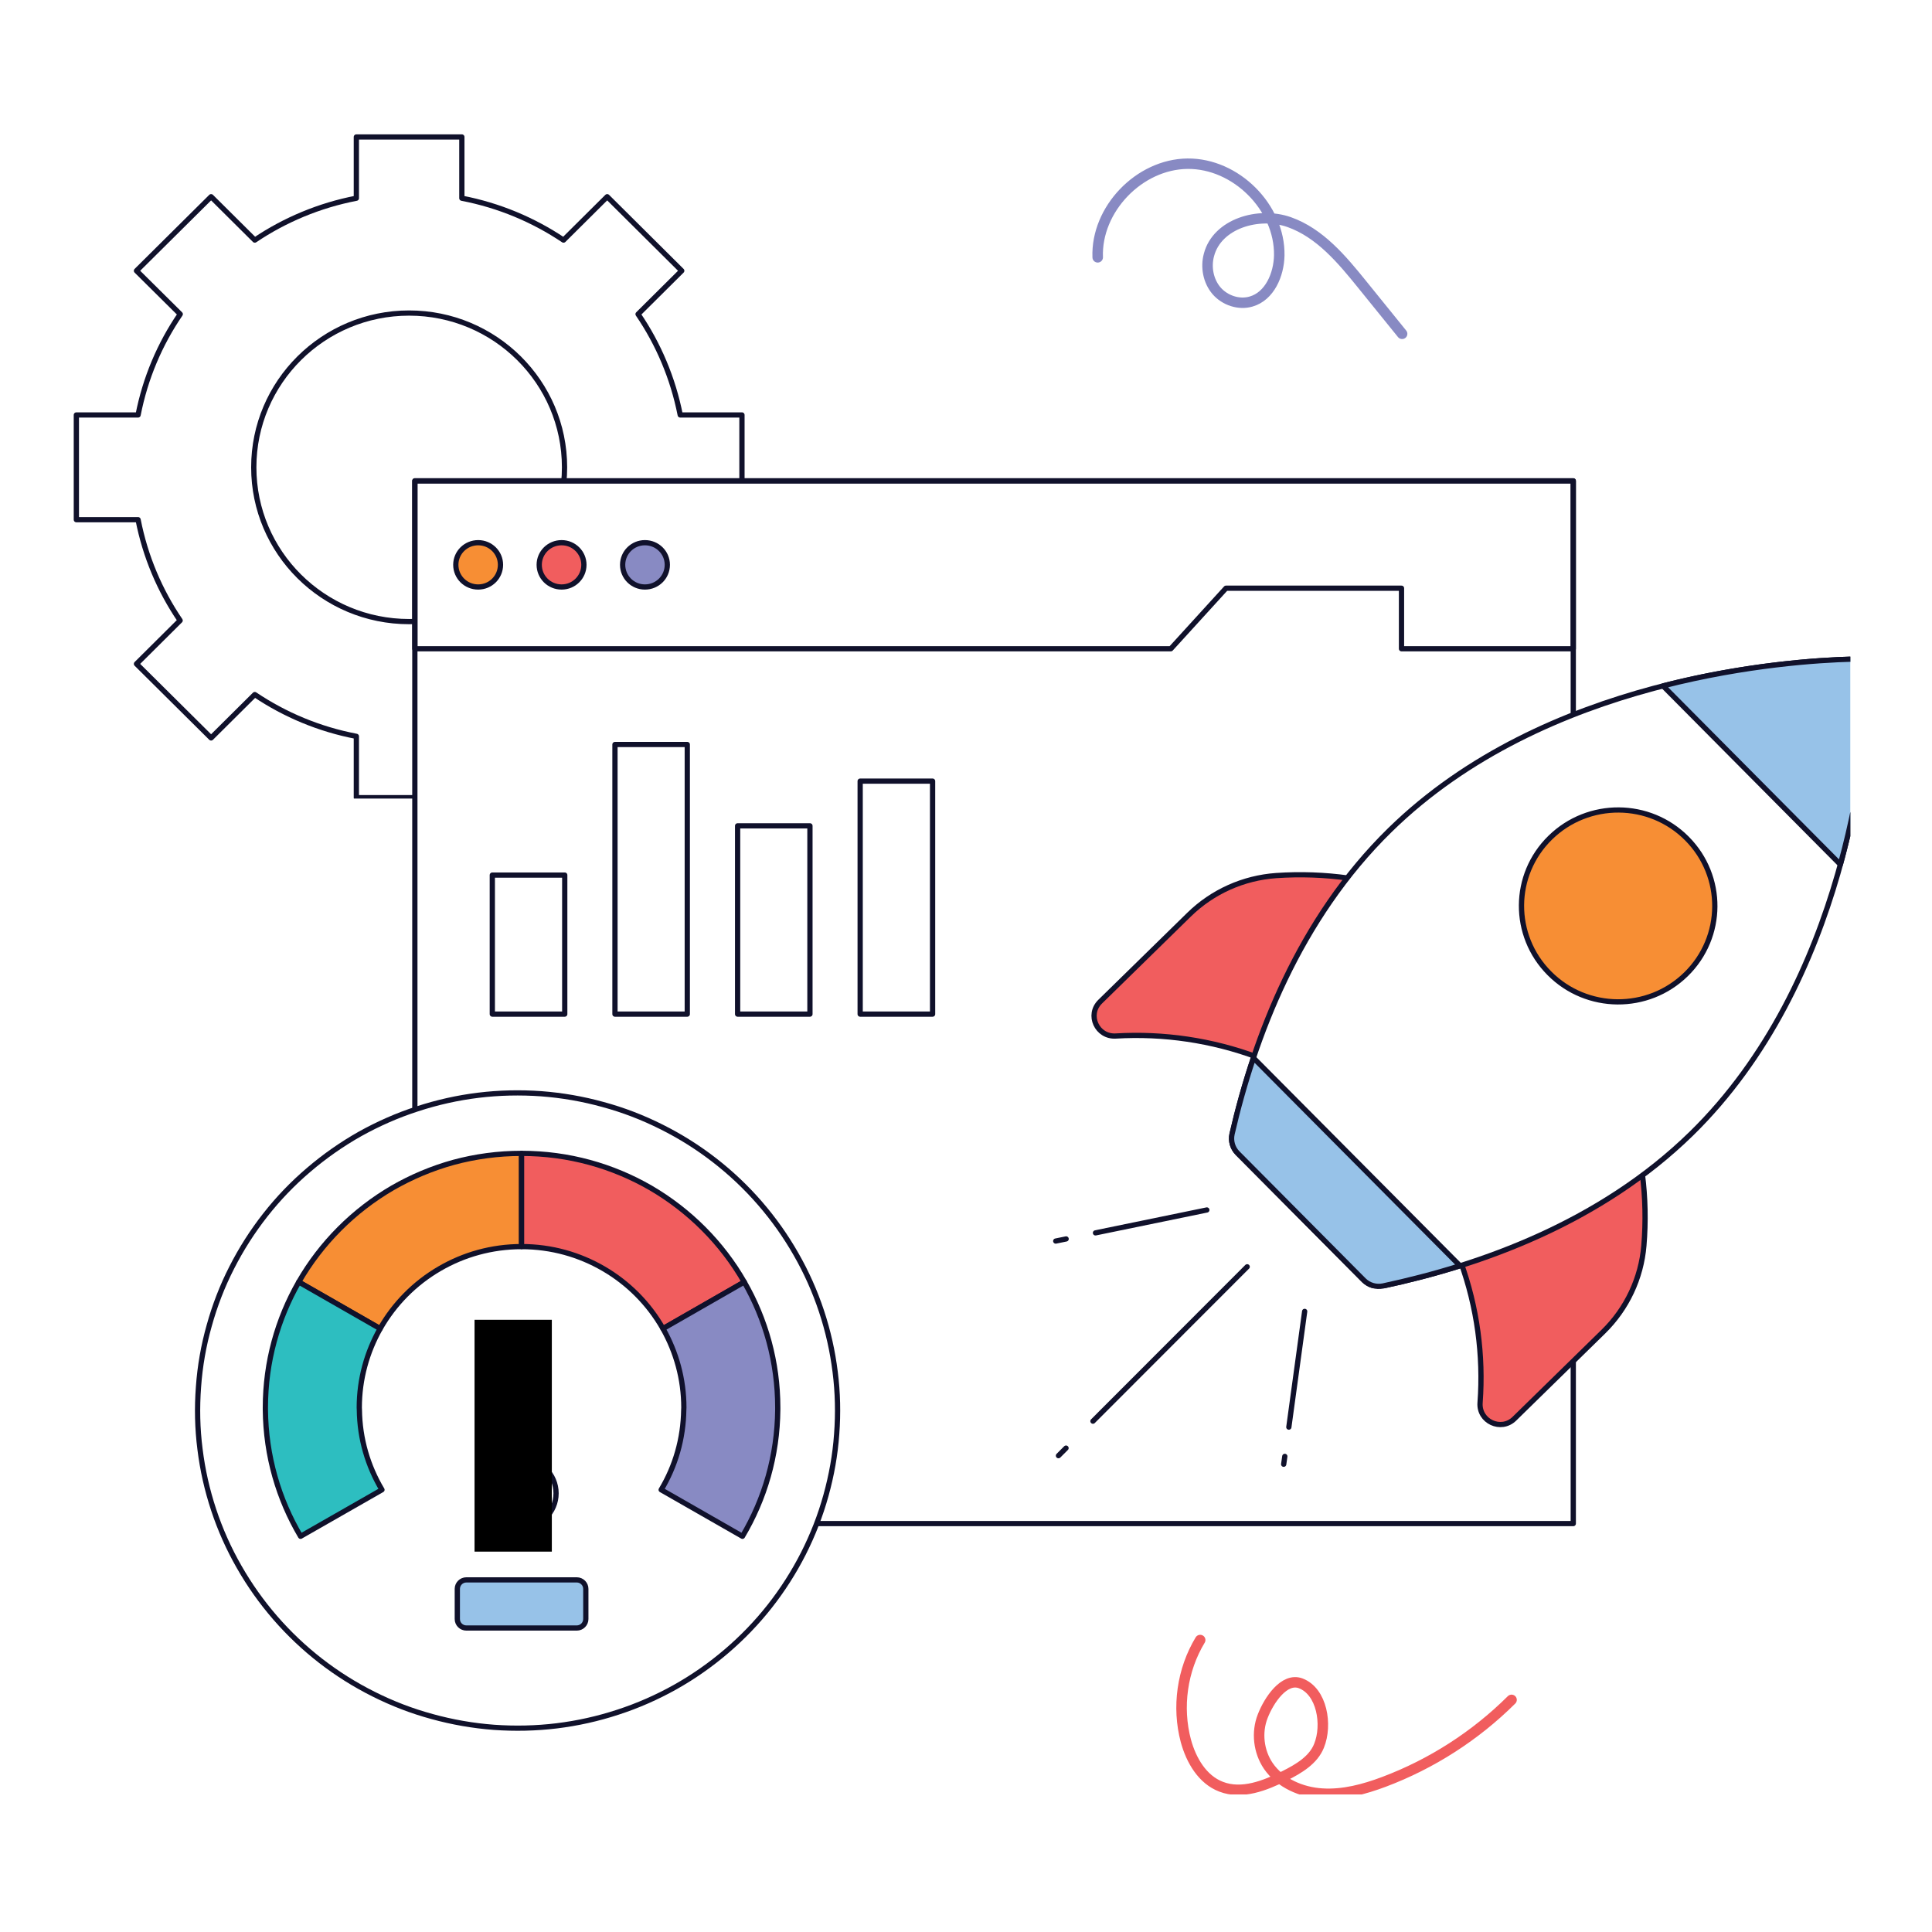 <svg xmlns="http://www.w3.org/2000/svg" xmlns:xlink="http://www.w3.org/1999/xlink" width="100" zoomAndPan="magnify" viewBox="0 0 75 75" height="100" preserveAspectRatio="xMidYMid meet" version="1.0"><defs><clipPath id="14de654bc7"><path d="M 2.828 5.16 L 29 5.16 L 29 31 L 2.828 31 Z M 2.828 5.16 " clip-rule="nonzero"/></clipPath><clipPath id="13ade7a517"><path d="M 47 25 L 71.828 25 L 71.828 50 L 47 50 Z M 47 25 " clip-rule="nonzero"/></clipPath><clipPath id="27f311b797"><path d="M 64 25 L 71.828 25 L 71.828 34 L 64 34 Z M 64 25 " clip-rule="nonzero"/></clipPath><clipPath id="43a55591e5"><path d="M 45 63 L 59 63 L 59 69.66 L 45 69.66 Z M 45 63 " clip-rule="nonzero"/></clipPath></defs><rect x="-7.5" width="90" fill="#ffffff" y="-7.5" height="90" fill-opacity="1"/><rect x="-7.5" width="90" fill="#ffffff" y="-7.5" height="90" fill-opacity="1"/><g clip-path="url(#14de654bc7)"><path stroke-linecap="round" transform="matrix(0.136, 0, 0, 0.135, -13.221, -13.149)" fill-opacity="1" fill="#ffffff" fill-rule="nonzero" stroke-linejoin="round" d="M 308.997 246.84 L 308.997 216.722 L 291.377 216.722 C 289.304 206.161 285.158 196.324 279.343 187.736 L 291.809 175.259 L 270.533 153.962 L 258.066 166.439 C 249.429 160.607 239.64 156.457 229.045 154.397 L 229.045 136.785 L 198.931 136.785 L 198.931 154.397 C 188.364 156.457 178.547 160.607 169.938 166.439 L 157.472 153.962 L 136.167 175.259 L 148.662 187.736 C 142.818 196.324 138.672 206.161 136.628 216.722 L 119.008 216.722 L 119.008 246.84 L 136.628 246.84 C 138.672 257.402 142.818 267.238 148.633 275.826 L 136.167 288.303 L 157.472 309.6 L 169.938 297.123 C 178.547 302.955 188.364 307.105 198.931 309.136 L 198.931 326.777 L 229.045 326.777 L 229.045 309.136 C 239.64 307.105 249.458 302.955 258.066 297.123 L 270.533 309.6 L 291.809 288.303 L 279.343 275.826 C 285.158 267.238 289.333 257.402 291.377 246.84 Z M 213.988 276.145 C 189.487 276.145 169.651 256.27 169.651 231.781 C 169.651 207.292 189.487 187.417 213.988 187.417 C 238.489 187.417 258.354 207.292 258.354 231.781 C 258.354 256.27 238.489 276.145 213.988 276.145 Z M 213.988 276.145 " stroke="#10112b" stroke-width="1.5" stroke-opacity="1" stroke-miterlimit="10"/></g><path stroke-linecap="round" transform="matrix(0.136, 0, 0, 0.135, -13.221, -13.149)" fill-opacity="1" fill="#ffffff" fill-rule="nonzero" stroke-linejoin="round" d="M 215.629 235.669 L 546.289 235.669 L 546.289 535.513 L 215.629 535.513 Z M 215.629 235.669 " stroke="#10112b" stroke-width="1.5" stroke-opacity="1" stroke-miterlimit="10"/><path stroke-linecap="round" transform="matrix(0.136, 0, 0, 0.135, -13.221, -13.149)" fill="none" stroke-linejoin="round" d="M 546.289 235.669 L 546.289 283.95 L 497.258 283.95 L 497.258 266.541 L 447.163 266.541 L 431.414 283.95 L 215.629 283.95 L 215.629 235.669 Z M 546.289 235.669 " stroke="#10112b" stroke-width="1.5" stroke-opacity="1" stroke-miterlimit="10"/><path stroke-linecap="round" transform="matrix(0.136, 0, 0, 0.135, -13.221, -13.149)" fill-opacity="1" fill="#f78e34" fill-rule="nonzero" stroke-linejoin="round" d="M 240.072 259.81 C 240.072 263.35 237.222 266.193 233.709 266.193 C 230.168 266.193 227.318 263.35 227.318 259.81 C 227.318 256.299 230.168 253.455 233.709 253.455 C 237.222 253.455 240.072 256.299 240.072 259.81 Z M 240.072 259.81 " stroke="#10112b" stroke-width="1.5" stroke-opacity="1" stroke-miterlimit="10"/><path stroke-linecap="round" transform="matrix(0.136, 0, 0, 0.135, -13.221, -13.149)" fill-opacity="1" fill="#f15d5e" fill-rule="nonzero" stroke-linejoin="round" d="M 263.882 259.81 C 263.882 263.35 261.032 266.193 257.519 266.193 C 253.978 266.193 251.128 263.35 251.128 259.81 C 251.128 256.299 253.978 253.455 257.519 253.455 C 261.032 253.455 263.882 256.299 263.882 259.81 Z M 263.882 259.81 " stroke="#10112b" stroke-width="1.5" stroke-opacity="1" stroke-miterlimit="10"/><path stroke-linecap="round" transform="matrix(0.136, 0, 0, 0.135, -13.221, -13.149)" fill-opacity="1" fill="#888ac3" fill-rule="nonzero" stroke-linejoin="round" d="M 287.692 259.81 C 287.692 263.35 284.842 266.193 281.3 266.193 C 277.788 266.193 274.938 263.35 274.938 259.81 C 274.938 256.299 277.788 253.455 281.3 253.455 C 284.842 253.455 287.692 256.299 287.692 259.81 Z M 287.692 259.81 " stroke="#10112b" stroke-width="1.5" stroke-opacity="1" stroke-miterlimit="10"/><path stroke-linecap="round" transform="matrix(0.01, -0.134, 0.135, 0.01, -50.162, 82.711)" fill-opacity="1" fill="#ffffff" fill-rule="nonzero" stroke-linejoin="round" d="M 337.863 502.175 C 337.855 508.208 337.261 514.168 336.081 520.082 C 334.931 525.994 333.185 531.717 330.875 537.279 C 328.567 542.869 325.742 548.15 322.403 553.15 C 319.038 558.18 315.236 562.809 310.972 567.066 C 306.707 571.323 302.09 575.115 297.064 578.474 C 292.066 581.831 286.77 584.661 281.203 586.961 C 275.636 589.262 269.912 590.996 264.003 592.167 C 258.096 593.366 252.115 593.935 246.094 593.93 C 240.074 593.954 234.096 593.34 228.196 592.171 C 222.266 591.005 216.527 589.248 210.983 586.958 C 205.408 584.641 200.116 581.813 195.109 578.475 C 190.101 575.136 185.466 571.309 181.207 567.052 C 176.948 562.794 173.128 558.159 169.776 553.144 C 166.454 548.156 163.605 542.845 161.319 537.293 C 159.003 531.714 157.257 525.979 156.082 520.087 C 154.905 514.167 154.336 508.204 154.315 502.173 C 154.322 496.141 154.917 490.181 156.096 484.267 C 157.247 478.355 158.993 472.631 161.303 467.07 C 163.611 461.48 166.435 456.199 169.774 451.199 C 173.14 446.169 176.942 441.54 181.206 437.283 C 185.47 433.026 190.088 429.234 195.114 425.875 C 200.111 422.518 205.408 419.688 210.975 417.388 C 216.542 415.087 222.265 413.353 228.174 412.182 C 234.081 410.983 240.062 410.414 246.084 410.419 C 252.103 410.395 258.079 410.981 263.982 412.177 C 269.911 413.344 275.648 415.072 281.195 417.391 C 286.77 419.708 292.061 422.535 297.069 425.874 C 302.077 429.213 306.71 433.011 310.97 437.297 C 315.229 441.555 319.049 446.19 322.4 451.176 C 325.723 456.193 328.571 461.475 330.858 467.056 C 333.175 472.635 334.92 478.37 336.095 484.262 C 337.272 490.181 337.842 496.145 337.863 502.175 Z M 337.863 502.175 " stroke="#10112b" stroke-width="1.5" stroke-opacity="1" stroke-miterlimit="10"/><path stroke-linecap="round" transform="matrix(0.136, 0, 0, 0.135, -13.221, -13.149)" fill-opacity="1" fill="#f78e34" fill-rule="nonzero" stroke-linejoin="round" d="M 246.089 429.056 L 246.089 455.866 C 237.539 455.866 229.535 458.187 222.683 462.22 C 215.6 466.369 209.756 472.318 205.725 479.455 L 182.491 466.05 C 188.883 454.85 198.153 445.507 209.266 438.979 C 214.679 435.845 220.523 433.35 226.685 431.638 C 232.875 429.955 239.352 429.056 246.089 429.056 Z M 246.089 429.056 " stroke="#10112b" stroke-width="1.5" stroke-opacity="1" stroke-miterlimit="10"/><path stroke-linecap="round" transform="matrix(0.136, 0, 0, 0.135, -13.221, -13.149)" fill-opacity="1" fill="#f15d5e" fill-rule="nonzero" stroke-linejoin="round" d="M 309.659 466.05 L 286.454 479.455 C 282.423 472.318 276.579 466.369 269.496 462.22 C 262.615 458.187 254.64 455.866 246.089 455.866 L 246.089 429.056 C 259.535 429.056 272.087 432.683 282.913 438.979 C 294.026 445.507 303.296 454.85 309.659 466.05 Z M 309.659 466.05 " stroke="#10112b" stroke-width="1.5" stroke-opacity="1" stroke-miterlimit="10"/><path stroke-linecap="round" transform="matrix(0.136, 0, 0, 0.135, -13.221, -13.149)" fill-opacity="1" fill="#888ac3" fill-rule="nonzero" stroke-linejoin="round" d="M 319.217 502.174 C 319.217 502.377 319.217 502.58 319.217 502.755 C 319.102 516.044 315.446 528.491 309.141 539.169 L 285.936 525.793 C 289.966 519.032 292.269 511.169 292.385 502.755 C 292.385 502.58 292.413 502.377 292.413 502.174 C 292.413 493.934 290.225 486.187 286.454 479.455 L 309.659 466.05 C 315.734 476.699 319.217 489.03 319.217 502.174 Z M 319.217 502.174 " stroke="#10112b" stroke-width="1.5" stroke-opacity="1" stroke-miterlimit="10"/><path stroke-linecap="round" transform="matrix(0.136, 0, 0, 0.135, -13.221, -13.149)" fill-opacity="1" fill="#2dbec0" fill-rule="nonzero" stroke-linejoin="round" d="M 206.243 525.793 L 183.009 539.169 C 176.733 528.491 173.077 516.044 172.961 502.755 C 172.961 502.58 172.961 502.377 172.961 502.174 C 172.961 489.03 176.445 476.699 182.491 466.05 L 205.725 479.455 C 201.954 486.187 199.765 493.934 199.765 502.174 C 199.765 502.377 199.794 502.58 199.794 502.755 C 199.881 511.169 202.241 519.032 206.243 525.793 Z M 206.243 525.793 " stroke="#10112b" stroke-width="1.5" stroke-opacity="1" stroke-miterlimit="10"/><path stroke-linecap="round" transform="matrix(0.136, 0, 0, 0.135, -13.221, -13.149)" fill-opacity="1" fill="#97c2e8" fill-rule="nonzero" stroke-linejoin="round" d="M 264.429 554.286 L 264.429 562.961 C 264.429 564.383 263.277 565.544 261.838 565.544 L 230.341 565.544 C 228.901 565.544 227.75 564.383 227.75 562.961 L 227.75 554.286 C 227.75 552.864 228.901 551.703 230.341 551.703 L 261.838 551.703 C 263.277 551.703 264.429 552.864 264.429 554.286 Z M 264.429 554.286 " stroke="#10112b" stroke-width="1.5" stroke-opacity="1" stroke-miterlimit="10"/><path stroke-linecap="round" transform="matrix(0.136, 0, 0, 0.135, -13.221, -13.149)" fill-opacity="1" fill="#ffffff" fill-rule="nonzero" stroke-linejoin="round" d="M 254.439 527.94 L 237.74 527.94 L 246.089 481.748 Z M 254.439 527.94 " stroke="#10112b" stroke-width="1.5" stroke-opacity="1" stroke-miterlimit="10"/><path stroke-linecap="round" transform="matrix(0.136, 0, 0, 0.135, -13.221, -13.149)" fill-opacity="1" fill="#ffffff" fill-rule="nonzero" stroke-linejoin="round" d="M 255.936 526.808 C 255.936 532.234 251.531 536.644 246.089 536.644 C 240.648 536.644 236.243 532.234 236.243 526.808 C 236.243 521.353 240.648 516.943 246.089 516.943 C 251.531 516.943 255.936 521.353 255.936 526.808 Z M 255.936 526.808 " stroke="#10112b" stroke-width="1.5" stroke-opacity="1" stroke-miterlimit="10"/><path stroke-linecap="round" transform="matrix(0.136, 0, 0, 0.135, -13.221, -13.149)" fill="none" stroke-linejoin="round" d="M 342.739 322.019 L 363.411 322.019 L 363.411 389.015 L 342.739 389.015 Z M 342.739 322.019 " stroke="#10112b" stroke-width="1.5" stroke-opacity="1" stroke-miterlimit="10"/><path stroke-linecap="round" transform="matrix(0.136, 0, 0, 0.135, -13.221, -13.149)" fill="none" stroke-linejoin="round" d="M 307.759 334.872 L 328.402 334.872 L 328.402 389.015 L 307.759 389.015 Z M 307.759 334.872 " stroke="#10112b" stroke-width="1.5" stroke-opacity="1" stroke-miterlimit="10"/><path stroke-linecap="round" transform="matrix(0.136, 0, 0, 0.135, -13.221, -13.149)" fill="none" stroke-linejoin="round" d="M 272.749 311.486 L 293.392 311.486 L 293.392 389.015 L 272.749 389.015 Z M 272.749 311.486 " stroke="#10112b" stroke-width="1.5" stroke-opacity="1" stroke-miterlimit="10"/><path stroke-linecap="round" transform="matrix(0.136, 0, 0, 0.135, -13.221, -13.149)" fill="none" stroke-linejoin="round" d="M 237.74 349.032 L 258.412 349.032 L 258.412 389.015 L 237.74 389.015 Z M 237.74 349.032 " stroke="#10112b" stroke-width="1.5" stroke-opacity="1" stroke-miterlimit="10"/><path stroke-linecap="round" transform="matrix(0.136, 0, 0, 0.135, -13.221, -13.149)" fill-opacity="1" fill="#f15d5e" fill-rule="nonzero" stroke-linejoin="round" d="M 554.868 480.326 L 529.475 505.366 C 525.674 509.109 519.283 506.12 519.686 500.753 C 521.673 473.478 512.344 445.478 491.586 424.442 C 470.857 403.435 443.017 393.686 415.695 395.311 C 410.34 395.63 407.432 389.218 411.232 385.446 L 436.625 360.406 C 443.305 353.819 452.115 349.844 461.472 349.177 C 489.139 347.262 517.44 356.953 538.429 378.25 C 559.446 399.547 568.745 427.982 566.442 455.605 C 565.665 464.977 561.548 473.739 554.868 480.326 Z M 554.868 480.326 " stroke="#10112b" stroke-width="1.5" stroke-opacity="1" stroke-miterlimit="10"/><g clip-path="url(#13ade7a517)"><path stroke-linecap="round" transform="matrix(0.136, 0, 0, 0.135, -13.221, -13.149)" fill-opacity="1" fill="#ffffff" fill-rule="nonzero" stroke-linejoin="round" d="M 486.519 465.557 C 487.959 466.979 490.003 467.588 491.99 467.182 C 519.772 461.263 554.004 448.989 580.002 423.369 C 624.225 379.73 630.213 311.544 630.99 292.191 C 631.105 289.26 628.745 286.852 625.837 286.939 C 606.432 287.461 538.17 292.452 493.947 336.091 C 467.949 361.711 455.195 395.804 448.89 423.485 C 448.458 425.458 449.034 427.518 450.445 428.969 Z M 486.519 465.557 " stroke="#10112b" stroke-width="1.5" stroke-opacity="1" stroke-miterlimit="10"/></g><path stroke-linecap="round" transform="matrix(0.136, 0, 0, 0.135, -13.221, -13.149)" fill-opacity="1" fill="#97c2e8" fill-rule="nonzero" stroke-linejoin="round" d="M 454.994 401.607 C 452.489 409.151 450.474 416.521 448.89 423.485 C 448.458 425.458 449.034 427.518 450.445 428.969 L 486.519 465.557 C 487.959 466.979 490.003 467.588 491.99 467.182 C 498.957 465.673 506.356 463.787 513.957 461.379 Z M 454.994 401.607 " stroke="#10112b" stroke-width="1.5" stroke-opacity="1" stroke-miterlimit="10"/><g clip-path="url(#27f311b797)"><path stroke-linecap="round" transform="matrix(0.136, 0, 0, 0.135, -13.221, -13.149)" fill-opacity="1" fill="#97c2e8" fill-rule="nonzero" stroke-linejoin="round" d="M 622.526 345.985 C 629.033 322.193 630.616 301.534 630.99 292.191 C 631.105 289.26 628.745 286.852 625.808 286.939 C 616.48 287.2 595.779 288.477 571.912 294.628 Z M 622.526 345.985 " stroke="#10112b" stroke-width="1.5" stroke-opacity="1" stroke-miterlimit="10"/></g><path stroke-linecap="round" transform="matrix(0.136, 0, 0, 0.135, -13.221, -13.149)" fill-opacity="1" fill="#f78e34" fill-rule="nonzero" stroke-linejoin="round" d="M 578.476 377.554 C 567.622 388.26 550.146 388.115 539.465 377.264 C 528.755 366.412 528.87 348.945 539.724 338.267 C 550.578 327.56 568.054 327.676 578.735 338.528 C 589.446 349.38 589.33 366.847 578.476 377.554 Z M 578.476 377.554 " stroke="#10112b" stroke-width="1.5" stroke-opacity="1" stroke-miterlimit="10"/><path stroke-linecap="round" transform="matrix(0.136, 0, 0, 0.135, -13.221, -13.149)" fill="none" stroke-linejoin="round" d="M 409.188 506.062 L 453.209 461.669 " stroke="#10112b" stroke-width="1.5" stroke-opacity="1" stroke-miterlimit="10"/><path stroke-linecap="round" transform="matrix(0.136, 0, 0, 0.135, -13.221, -13.149)" fill="none" stroke-linejoin="round" d="M 399.342 515.986 L 401.501 513.809 " stroke="#10112b" stroke-width="1.5" stroke-opacity="1" stroke-miterlimit="10"/><path stroke-linecap="round" transform="matrix(0.136, 0, 0, 0.135, -13.221, -13.149)" fill="none" stroke-linejoin="round" d="M 409.908 451.92 L 441.692 445.333 " stroke="#10112b" stroke-width="1.5" stroke-opacity="1" stroke-miterlimit="10"/><path stroke-linecap="round" transform="matrix(0.136, 0, 0, 0.135, -13.221, -13.149)" fill="none" stroke-linejoin="round" d="M 398.564 454.27 L 401.53 453.661 " stroke="#10112b" stroke-width="1.5" stroke-opacity="1" stroke-miterlimit="10"/><path stroke-linecap="round" transform="matrix(0.136, 0, 0, 0.135, -13.221, -13.149)" fill="none" stroke-linejoin="round" d="M 465.099 507.774 L 469.619 474.494 " stroke="#10112b" stroke-width="1.5" stroke-opacity="1" stroke-miterlimit="10"/><path stroke-linecap="round" transform="matrix(0.136, 0, 0, 0.135, -13.221, -13.149)" fill="none" stroke-linejoin="round" d="M 463.631 518.452 L 463.948 516.189 " stroke="#10112b" stroke-width="1.5" stroke-opacity="1" stroke-miterlimit="10"/><path stroke-linecap="round" transform="matrix(0.136, 0, 0, 0.135, -13.221, -13.149)" fill="none" stroke-linejoin="round" d="M 410.541 171.4 C 410.023 157.589 422.374 144.619 436.165 144.474 C 449.984 144.329 462.594 157.038 462.364 170.849 C 462.249 176.391 459.629 182.571 454.331 184.109 C 450.819 185.154 446.817 183.761 444.456 181.004 C 442.096 178.219 441.347 174.215 442.297 170.704 C 444.629 161.709 456.462 158.169 465.214 161.274 C 473.967 164.408 480.243 171.981 486.059 179.234 C 489.859 183.935 493.659 188.664 497.431 193.394 " stroke="#888ac3" stroke-width="3" stroke-opacity="1" stroke-miterlimit="10"/><g clip-path="url(#43a55591e5)"><path stroke-linecap="round" transform="matrix(0.136, 0, 0, 0.135, -13.221, -13.149)" fill="none" stroke-linejoin="round" d="M 439.792 568.996 C 434.639 577.585 433.142 588.292 435.704 597.983 C 437.201 603.525 440.397 609.125 445.781 611.185 C 451.683 613.477 458.276 610.894 463.948 608.022 C 467.892 606.02 472.066 603.554 473.708 599.433 C 476.155 593.398 474.571 583.765 468.468 581.444 C 463.804 579.703 459.427 586.261 457.642 590.903 C 455.829 595.545 456.462 601.058 459.226 605.178 C 462.594 610.14 468.669 612.809 474.658 613.158 C 480.646 613.535 486.606 611.91 492.22 609.792 C 505.867 604.627 518.362 596.532 528.669 586.202 " stroke="#f15d5e" stroke-width="3" stroke-opacity="1" stroke-miterlimit="10"/></g><path fill="#000000" d="M 21.422 51.234 L 21.422 60.234 L 18.422 60.234 L 18.422 51.234 " fill-opacity="1" fill-rule="nonzero"/></svg>